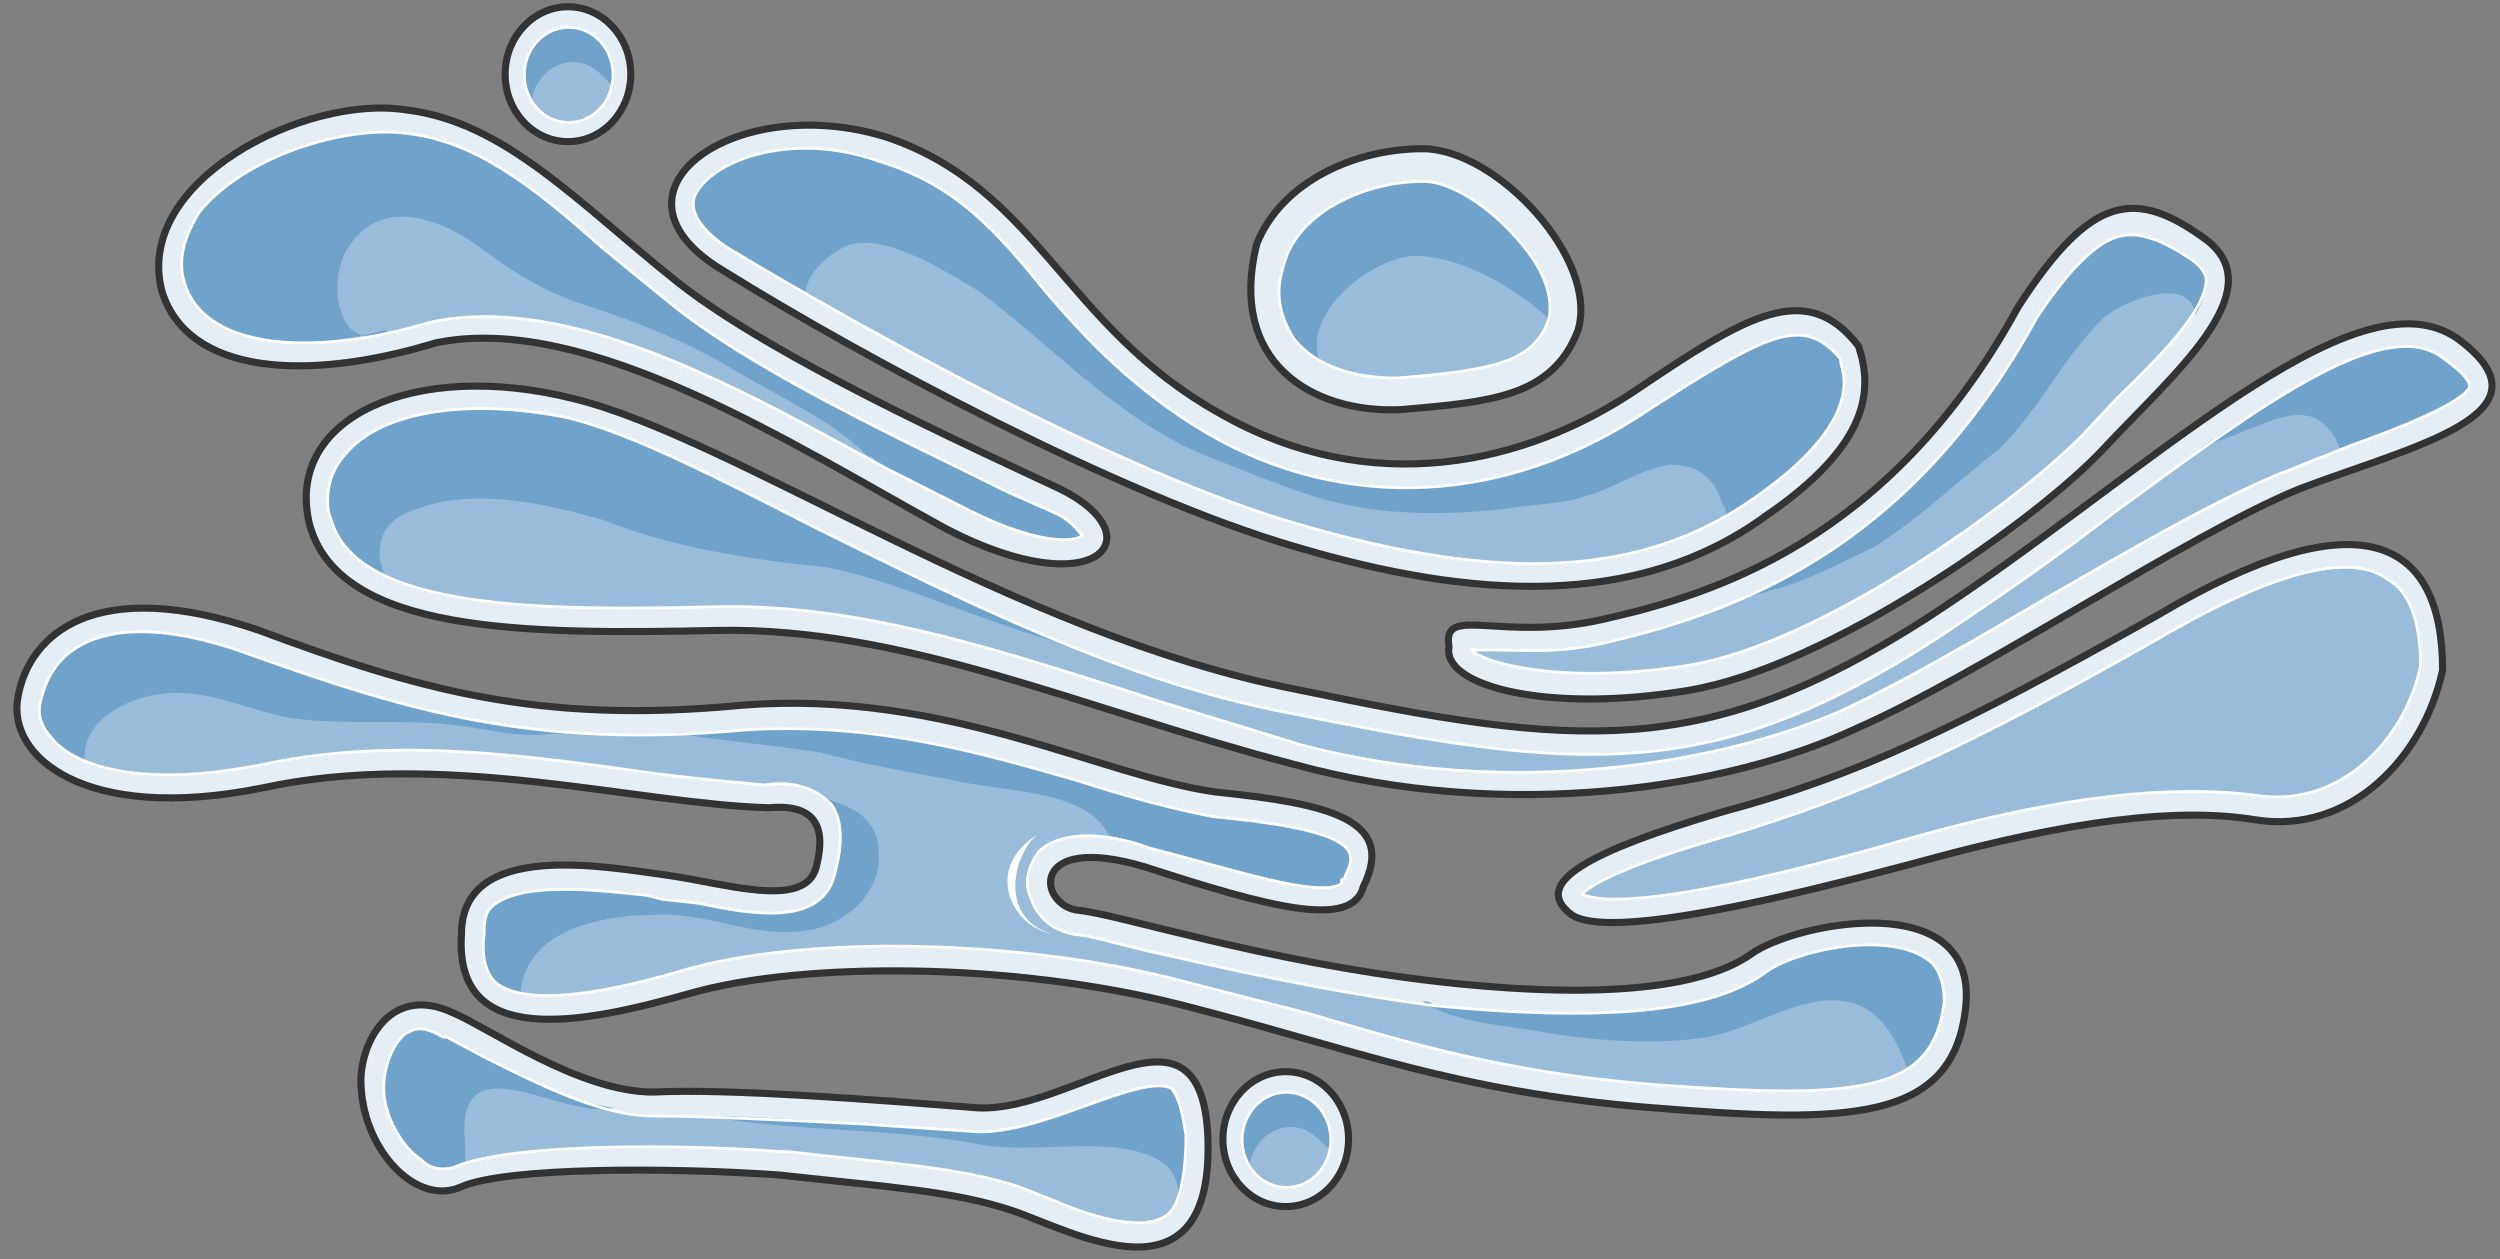 <svg xmlns="http://www.w3.org/2000/svg" version="1.0" viewBox="0 0 281.537 141.808"><rect x="0" y="0" width="281.537" height="141.808" fill="#808080" stroke="none"/><defs><clipPath clipPathUnits="userSpaceOnUse" id="a"><path d="M.8-.16h281.19v141.914H.8z"/></clipPath></defs><path d="M198.9 58.065c-14.572 10.653-33.3 9.334-52.849 3.558-19.967-5.777-49.53-21.747-64.5-31.082-14.991-8.874 1.239-20.427 18.308-15.09 17.07 5.776 19.968 21.307 37.458 31.08 17.05 9.775 34.539 5.777 47.011-2.658 12.493-8.434 19.149-12.432 24.965-4.897 1.66 4.897 1.26 11.114-10.394 19.089zM275.073 75.454c0-15.09-9.554-19.528-32.02-6.216-22.866 12.872-34.1 18.189-49.07 22.187-14.991 4.437-21.647 7.995-17.07 11.533 4.157 3.098 25.384-2.219 38.696-5.757 12.893-3.558 27.444-6.656 38.257-4.897 10.814 1.779 19.129-7.096 21.207-16.85z" fill="#e5edf5" fill-rule="evenodd" fill-opacity="1" stroke="none"/><path clip-path="url(#a)" d="M34.859 59.044C31.94 47.071 46.532 40.435 64.44 44.853c18.329 4.437 49.57 26.584 81.63 32.8 31.661 6.636 45.833 7.975 70.818-7.975 24.565-15.95 48.31-39.896 59.983-31.461 11.233 8.415-4.997 11.953-17.909 16.83-12.912 5.316-35.818 20.827-49.99 27.023-14.151 6.656-39.156 10.634-63.301 3.998-23.746-6.196-43.754-15.51-64.98-15.071-21.248.44-42.495.44-45.833-11.953z" fill="#e5edf5" fill-rule="evenodd" fill-opacity="1" stroke="none"/><path d="M49.05 38.617c17.07-3.558 40.376 11.553 57.445 20.907 17.05 8.875 23.706.88 12.893-4.457-10.414-4.897-32.04-14.671-42.874-23.126-11.234-8.895-19.549-18.23-30.802-19.568-11.233-1.78-30.801 8.015-27.463 20.467 2.918 9.334 16.23 10.214 30.801 5.777zM163.181 72.836c-.84-4.897 5.837-.44 17.47-3.118 11.652-2.659 32.04-8.455 46.611-35.139 8.315-12.892 13.312-13.352 21.227-7.555 7.476 5.776-3.757 15.11-11.653 23.565-7.495 8.015-30.8 24.466-46.611 27.144-15.81 2.658-27.883-.44-27.044-4.897zM141.534 27.443c-3.338 13.352 6.236 19.129 16.21 18.689 9.974-.88 17.03-1.34 19.948-8.895 2.479-8.015-9.154-20.487-17.47-20.487-7.475 0-15.79 3.578-18.688 10.693z" fill="#e5edf5" fill-rule="evenodd" fill-opacity="1" stroke="none"/><path d="M160.263 20.428c3.738 0 9.154 3.997 12.472 8.874 1.68 2.659 2.079 4.857 1.68 6.636-1.68 4.877-6.257 5.757-17.07 6.636-4.977 0-9.135-1.319-11.633-4.417-.84-1.34-1.68-3.098-1.68-5.317 0-1.34.42-2.658.84-3.977 2.079-5.317 9.155-8.435 15.39-8.435z" fill="#98bcda" fill-rule="evenodd" fill-opacity="1" stroke="none"/><path clip-path="url(#a)" d="M51.089 114.09c4.158 1.78 14.151 8.895 22.486 8.895 8.315-.44 25.385.9 36.638 1.78 10.814.44 24.965-13.772 25.805 3.117.82 19.988-15.411 10.654-22.067 8.435-6.656-2.218-14.151-2.658-26.224-3.997-12.493-.88-30.802-.88-35.798 1.339-4.997 2.219-10.834-3.998-11.254-11.113-.42-4.438 2.919-12.013 10.414-8.455z" fill="#e5edf5" fill-rule="evenodd" fill-opacity="1" stroke="none"/><path clip-path="url(#a)" d="M51.969 105.196c-.84 12.892 13.311 10.214 25.804 6.656 12.492-3.558 36.218-3.558 55.366 1.34 19.149 4.896 30.802 9.793 52.868 11.552 22.067 1.78 34.14 1.78 35.379-11.553 1.24-13.332-19.149-9.334-24.146-5.776s-15.81 5.337-35.378 3.118c-19.568-2.239-35.798-7.555-40.376-8.015-4.577-.44-5.836-8.895 7.496-4.877 13.732 4.437 23.306 7.096 24.545 2.218 3.758-7.555-3.738-9.334-16.65-10.673-12.892-1.779-30.382-11.553-53.268-9.774-22.906 2.219-36.637-1.78-54.527-8.455-18.329-6.236-25.824.44-27.063 7.555-1.26 6.676 7.495 14.232 27.463 10.234 20.408-4.457 42.055 1.78 57.046 2.219 4.977-.44 6.656 1.779 5.396 6.676-1.239 4.877-10.393 1.779-17.07.88-6.655-.88-22.885-3.998-22.885 6.675z" fill="#e5edf5" fill-rule="evenodd" fill-opacity="1" stroke="none"/><path d="M146.471 59.104c-20.387-5.796-50.37-22.706-63.701-30.701-1.66-.9-5.417-3.578-4.577-6.236 1.659-3.998 10.833-7.576 20.827-3.998 8.735 2.658 13.312 7.995 18.729 14.671 4.577 5.337 9.994 11.133 18.329 16.03 15.39 8.895 33.72 7.996 49.53-2.678 13.751-8.895 17.489-10.674 21.666-5.776 0 .879.4 1.319.4 2.658 0 2.678-1.659 7.116-9.974 12.912-12.492 8.895-28.323 9.774-51.229 3.118zM194.822 94.043c14.551-4.437 25.784-9.314 49.09-22.606 15.39-8.875 22.027-8.415 24.945-6.197 2.499 1.32 3.738 4.858 3.738 9.735-1.66 7.975-8.735 15.97-18.29 14.63-9.573-1.319-22.466 0-39.515 4.878-30.782 8.854-35.778 6.656-36.618 6.196.84-.88 4.177-3.098 16.65-6.636z" fill="#98bcda" fill-rule="evenodd" fill-opacity="1" stroke="none"/><path d="M218.128 71.896c6.676-4.437 13.751-9.334 20.008-14.211 15.83-11.533 30.401-22.626 37.077-17.29 2.499 1.78 2.898 2.659 2.898 3.099-.4 1.779-8.315 4.877-13.331 6.656l-6.656 2.658c-7.076 2.658-17.09 8.435-27.084 14.191-8.335 4.897-16.65 9.774-23.326 12.873-13.752 6.216-37.917 10.193-61.243 3.997-7.075-2.218-13.332-3.997-19.988-6.216-15.43-4.877-30.421-9.754-46.252-9.314-18.748.44-39.995.44-42.914-9.755-.42-.899-.42-1.778-.42-2.218 0-2.219.84-3.998 2.1-5.337 4.157-4.877 14.15-6.196 24.984-3.978 7.096 1.76 16.67 6.656 27.923 12.413 16.25 7.995 34.58 17.31 53.328 20.847 32.9 6.656 47.491 7.995 72.896-8.415z" fill="#98bcda" fill-rule="evenodd" fill-opacity="1" stroke="none"/><path d="M20.787 31.9c-.84-2.678 0-5.336 1.66-8.014 4.996-6.217 16.23-9.775 23.305-8.875 7.915.88 14.571 6.216 22.047 12.872l7.076 5.777c9.574 8.015 27.043 16.01 38.696 21.786l4.997 2.22c2.079.879 2.918 2.218 3.318 2.657-1.24.88-5.816.88-14.131-3.557l-7.916-3.998c-16.23-8.875-35.778-19.988-51.588-16.43-11.653 3.558-24.965 3.558-27.464-4.437zM165.7 73.196zm15.39-.88c14.971-3.558 34.1-10.653 48.231-36.438 3.758-5.756 7.076-8.874 9.574-9.314 2.079-.46 4.577.44 7.895 2.658 1.26.9 1.66 1.78 1.66 2.219 0 3.558-5.397 8.895-9.975 13.332l-3.318 3.558c-7.495 7.995-30.361 24.425-45.332 26.644-14.551 2.218-22.866-.44-24.125-1.78h2.498c2.918 0 7.496.46 12.892-.879zM47.391 130.56c-2.078-1.318-4.177-4.876-4.177-7.994 0-2.219.84-4.877 2.498-6.217.42 0 1.26-1.339 4.178.44h.42l4.157 2.219c5.417 2.678 12.912 6.676 19.148 6.676 5.417 0 14.572.44 23.306.88l13.332.899c4.158 0 8.735-1.78 12.493-3.118 3.737-1.34 7.495-2.659 9.154-1.78.84.9 1.26 2.68 1.66 5.337 0 3.099-.4 7.556-2.08 8.875-2.898 2.219-9.154 0-13.312-1.779l-3.338-1.319c-6.656-2.219-14.57-2.678-26.224-3.998h-.84c-11.652-.9-30.8-.9-36.637 1.78-1.659.44-2.918 0-3.738-.9zM5.796 83.07c-.839-.88-1.678-2.219-1.259-3.978.42-1.779 1.26-4.437 4.178-6.216 2.898-1.78 8.734-3.118 19.568.88 17.47 6.216 31.64 10.653 55.786 8.434 14.571-.88 26.644 2.659 37.457 5.777 5.417 1.759 10.414 3.098 14.991 3.977 4.178.46 14.152 1.34 15.41 3.998.42.88 0 1.779-.419 2.658 0 0 0 .44-.42.44v.46c-2.498 1.759-12.892-1.78-21.646-3.998-7.496-2.658-11.234-.9-12.493.44-1.24 1.779-1.659 3.558-.82 5.317.82 2.218 2.5 3.557 4.998 3.997 1.239 0 4.157.9 7.895 1.78 7.915 1.778 19.148 4.436 32.48 6.215 18.309 1.78 30.801.88 37.058-3.557 3.318-2.659 13.731-4.878 18.309-1.78.84.46 2.078 1.78 2.078 4.898-1.239 10.193-9.154 11.073-32.88 9.314-16.23-1.34-26.644-4.437-38.716-7.995l-13.752-3.538c-18.309-4.897-42.874-5.337-56.606-1.34-4.597 1.34-17.07 4.878-21.247 1.34-.42-.46-1.659-1.779-1.239-5.337 0-2.218.42-2.658.82-3.098 3.337-3.118 12.912-1.779 17.489-1.34l1.679.44 4.157.46c6.237 1.32 14.152 2.659 15.411-3.557.82-3.099.82-5.757-.42-7.536-2.078-2.219-4.997-2.658-7.495-2.219-4.577-.44-9.994-.899-15.83-1.779-12.893-1.778-27.064-3.557-41.216-.44-16.23 3.099-22.066-1.338-23.306-3.117z" fill="#98bcda" fill-rule="evenodd" fill-opacity="1" stroke="none"/><path d="M207.274 40.336c-4.177-4.877-7.915-3.099-21.666 5.776-15.81 10.654-34.14 11.533-49.53 2.658-8.335-4.877-13.752-10.653-18.33-15.97-5.416-6.656-9.993-11.993-18.728-14.651-9.994-3.558-19.168 0-20.827 3.998-.84 2.658 2.918 5.316 4.577 6.216 2.079 1.319 4.997 3.098 7.915 4.877 0-2.659 3.338-5.317 5.417-5.777 4.157-.88 10.413 3.118 14.151 5.337 8.335 6.216 15.83 14.651 25.825 18.629 4.577 1.779 8.734 3.558 13.311 4.897 6.656 1.759 13.752 1.759 20.828.88 2.498-.44 5.816-.44 8.315-1.34 3.338-.88 6.256-3.098 9.574-3.538 2.918 0 4.997 1.32 5.836 4.438.42.44.42.88.42 1.319 1.24-.44 2.079-1.32 3.338-2.219 8.315-5.756 9.974-10.194 9.974-12.852 0-1.34-.4-1.779-.4-2.678z" fill="#6fa3cc" fill-rule="evenodd" fill-opacity="1" stroke="none"/><path d="M160.263 20.428c-6.236 0-13.312 3.098-15.39 8.395-.42 1.319-.84 2.658-.84 3.977 0 2.199.84 3.978 1.679 5.297.82.88 2.078 1.759 2.898 2.638-2.079-5.736 6.256-11.912 10.813-11.912 4.997 0 11.234 3.537 14.991 7.075.4-1.779 0-3.977-1.679-6.636-3.318-4.857-8.734-8.834-12.472-8.834zM118.568 57.665l-4.997-2.219C101.918 49.67 84.45 41.675 74.875 33.66l-7.076-5.777c-7.476-6.656-14.132-11.993-22.047-12.872-7.075-.9-18.309 2.658-23.306 8.875-1.659 2.678-2.498 5.336-1.659 8.015 2.08 6.656 12.493 7.995 22.467 5.316h.42c-5.817 3.119-7.076-6.216-4.158-9.774 3.738-5.316 10.394-2.658 14.551.44 4.178 3.118 7.915 5.337 12.493 6.676 5.416 1.779 10.813 3.998 15.39 6.656 4.997 3.118 11.234 5.777 15.391 9.774.42.44.42.44.84.44.42.46.839.9 1.658 1.339l7.916 3.998c8.315 4.437 12.892 4.437 14.131 3.557-.4-.44-1.24-1.778-3.318-2.658zM246.79 29.222c-3.318-2.218-5.816-3.118-7.895-2.658-2.498.44-5.816 3.538-9.554 9.314-9.574 17.29-21.207 26.164-32.86 31.481.84-.44 2.079-.44 2.918-.88 3.738-.879 7.895-3.097 11.633-4.876 4.997-3.098 9.574-7.536 14.152-11.094 4.557-4.437 7.055-10.193 11.632-14.63 2.499-2.22 9.974-4.878 10.394-.44.84-1.34 1.24-2.679 1.24-3.998 0-.44-.4-1.34-1.66-2.219zM278.111 43.494c0-.44-.4-1.32-2.918-3.078-5.416-3.998-15.43 1.758-27.543 10.153 1.679-.88 3.758-1.319 5.437-2.198 2.498-.88 4.997-2.219 7.515-1.34 1.66.9 2.499 2.22 2.918 3.538l1.24-.44c5.017-1.758 12.952-4.856 13.351-6.635z" fill="#6fa3cc" fill-rule="evenodd" fill-opacity="1" stroke="none"/><path d="M120.687 72.716c-9.994-3.998-20.008-8.875-28.763-13.312-11.253-5.777-20.827-10.674-27.923-12.432-10.833-2.24-20.847-.9-25.005 3.997-1.259 1.32-2.098 3.098-2.098 5.317 0 .44 0 1.34.42 2.219.839 2.678 2.918 4.897 5.836 6.216 0-.88-.42-1.32-.42-2.219 0-3.098 1.68-4.437 4.597-5.317 6.257-2.218 14.172-.46 20.428 1.32 7.915 3.118 16.25 4.457 25.005 5.336 7.915 1.34 18.768 6.656 27.923 8.875zM32.82 80.871c6.246.88 12.902 0 19.139.88 3.327.45 6.655 1.339 9.983.889h1.66c-13.302-1.33-23.706-4.437-35.35-8.885-10.823-3.997-16.639-2.658-19.557-.88-2.909 1.77-3.738 4.438-4.158 6.217-.42 1.779.42 3.108 1.25 3.998.42.89 1.658 1.779 3.747 2.658-.42-4.437 4.567-7.106 8.315-7.545 4.987-.89 9.984 1.779 14.971 2.668zM124.884 94.083c1.66.44 2.919.44 4.578 1.34 8.734 2.218 19.148 5.756 21.646 3.997v-.46c.42 0 .42-.44.42-.44.42-.88.82-1.779.42-2.658-1.26-2.678-11.253-3.558-15.41-3.998-4.578-.9-9.575-2.218-14.992-3.997-10.813-3.118-22.886-6.676-37.457-5.777-2.918.44-5.836.44-8.335.44 5.417.9 11.253 1.34 16.67 2.219 4.977 1.339 9.974 2.218 14.97 3.118 4.998 1.319 14.992.88 17.49 6.216zM216.869 107.835c-4.578-3.138-14.991-.9-18.33 1.799-6.256 4.477-18.768 5.376-37.097 3.577-.42-.44-.84-.44-1.26-.44 4.178 2.679 10.015 2.679 14.172 3.578 5.837.9 12.093 1.34 17.93.44 4.996-.9 10.833-4.917 15.41-4.017 3.758.44 5.837 4.017 7.096 7.595 2.498-1.779 3.758-4.018 4.157-7.595 0-3.138-1.239-4.478-2.078-4.937zM92.284 89.746c.42 0 .84.46 1.26.9 1.239 1.758 1.239 4.416.4 7.534-1.24 6.197-9.135 4.858-15.352 3.538l-4.157-.44-1.66-.46c-4.556-.439-14.11-1.758-17.429 1.34-.42.44-.839.88-.839 3.098-.42 3.538.84 4.877 1.26 5.317.819.44 1.658.88 2.897 1.32 0-1.76.82-3.539 2.08-4.858 2.897-3.098 8.714-3.997 12.871-3.997 5.797-.44 11.194 2.658 17.01 1.778 4.158-.44 8.715-3.997 8.315-8.854 0-3.998-3.318-5.317-6.656-6.216zM133.56 127.902c-.4-2.658-.82-4.437-1.66-5.336-1.659-.88-5.417.44-9.154 1.779-3.758 1.339-8.335 3.118-12.493 3.118l-13.332-.9c-6.236-.44-12.472-.88-17.47-.88 9.995 1.78 20.808 1.32 30.382 3.099 6.257 1.34 14.152-.88 19.569 1.34 2.498.879 3.338 2.658 3.338 4.876.82-1.759.82-4.877.82-7.096zM50.31 116.79h-.42c-2.918-1.779-3.758-.44-4.178-.44-1.659 1.34-2.498 3.998-2.498 6.217 0 3.118 2.099 6.676 4.177 7.995.82.9 2.079 1.34 3.738.9.42-.46.84-.46 1.26-.46v-2.22c-1.26-11.992 10.813-2.657 16.65-3.997-4.998-.88-10.415-3.537-14.572-5.776l-4.157-2.219z" fill="#6fa3cc" fill-rule="evenodd" fill-opacity="1" stroke="none"/><path d="M117.309 93.743c-2.898 1.32-5.377 9.674 1.22 11.433-4.938-.88-7.836-7.915-1.22-11.433z" fill="#fff" fill-rule="evenodd" fill-opacity="1" stroke="none"/><path d="M198.9 58.065c-14.572 10.653-33.3 9.334-52.849 3.558-19.967-5.777-49.53-21.747-64.5-31.082-14.991-8.874 1.239-20.427 18.308-15.09 17.07 5.776 19.968 21.307 37.458 31.08 17.05 9.775 34.539 5.777 47.011-2.658 12.493-8.434 19.149-12.432 24.965-4.897 1.66 4.897 1.26 11.114-10.394 19.089M275.073 75.454c0-15.09-9.554-19.528-32.02-6.216-22.866 12.872-34.1 18.189-49.07 22.187-14.991 4.437-21.647 7.995-17.07 11.533 4.157 3.098 25.384-2.219 38.696-5.757 12.893-3.558 27.444-6.656 38.257-4.897 10.814 1.779 19.129-7.096 21.207-16.85" fill="none" stroke="#333" stroke-width=".8px" stroke-linecap="round" stroke-linejoin="round" stroke-miterlimit="4" stroke-dasharray="none" stroke-opacity="1"/><path clip-path="url(#a)" d="M34.859 59.044C31.94 47.071 46.532 40.435 64.44 44.853c18.329 4.437 49.57 26.584 81.63 32.8 31.661 6.636 45.833 7.975 70.818-7.975 24.565-15.95 48.31-39.896 59.983-31.461 11.233 8.415-4.997 11.953-17.909 16.83-12.912 5.316-35.818 20.827-49.99 27.023-14.151 6.656-39.156 10.634-63.301 3.998-23.746-6.196-43.754-15.51-64.98-15.071-21.248.44-42.495.44-45.833-11.953" fill="none" stroke="#333" stroke-width=".8px" stroke-linecap="round" stroke-linejoin="round" stroke-miterlimit="4" stroke-dasharray="none" stroke-opacity="1"/><path d="M49.05 38.617c17.07-3.558 40.376 11.553 57.445 20.907 17.05 8.875 23.706.88 12.893-4.457-10.414-4.897-32.04-14.671-42.874-23.126-11.234-8.895-19.549-18.23-30.802-19.568-11.233-1.78-30.801 8.015-27.463 20.467 2.918 9.334 16.23 10.214 30.801 5.777M163.181 72.836c-.84-4.897 5.837-.44 17.47-3.118 11.652-2.659 32.04-8.455 46.611-35.139 8.315-12.892 13.312-13.352 21.227-7.555 7.476 5.776-3.757 15.11-11.653 23.565-7.495 8.015-30.8 24.466-46.611 27.144-15.81 2.658-27.883-.44-27.044-4.897M141.534 27.443c-3.338 13.352 6.236 19.129 16.21 18.689 9.974-.88 17.03-1.34 19.948-8.895 2.479-8.015-9.154-20.487-17.47-20.487-7.475 0-15.79 3.578-18.688 10.693" fill="none" stroke="#333" stroke-width=".8px" stroke-linecap="round" stroke-linejoin="round" stroke-miterlimit="4" stroke-dasharray="none" stroke-opacity="1"/><path d="M160.263 20.428c3.738 0 9.154 3.997 12.472 8.874 1.68 2.659 2.079 4.857 1.68 6.636-1.68 4.877-6.257 5.757-17.07 6.636-4.977 0-9.135-1.319-11.633-4.417-.84-1.34-1.68-3.098-1.68-5.317 0-1.34.42-2.658.84-3.977 2.079-5.317 9.155-8.435 15.39-8.435" fill="none" stroke="#fff" stroke-width=".32px" stroke-linecap="round" stroke-linejoin="round" stroke-miterlimit="4" stroke-dasharray="none" stroke-opacity="1"/><path clip-path="url(#a)" d="M51.089 114.09c4.158 1.78 14.151 8.895 22.486 8.895 8.315-.44 25.385.9 36.638 1.78 10.814.44 24.965-13.772 25.805 3.117.82 19.988-15.411 10.654-22.067 8.435-6.656-2.218-14.151-2.658-26.224-3.997-12.493-.88-30.802-.88-35.798 1.339-4.997 2.219-10.834-3.998-11.254-11.113-.42-4.438 2.919-12.013 10.414-8.455" fill="none" stroke="#333" stroke-width=".8px" stroke-linecap="round" stroke-linejoin="round" stroke-miterlimit="4" stroke-dasharray="none" stroke-opacity="1"/><path clip-path="url(#a)" d="M51.969 105.196c-.84 12.892 13.311 10.214 25.804 6.656 12.492-3.558 36.218-3.558 55.366 1.34 19.149 4.896 30.802 9.793 52.868 11.552 22.067 1.78 34.14 1.78 35.379-11.553 1.24-13.332-19.149-9.334-24.146-5.776s-15.81 5.337-35.378 3.118c-19.568-2.239-35.798-7.555-40.376-8.015-4.577-.44-5.836-8.895 7.496-4.877 13.732 4.437 23.306 7.096 24.545 2.218 3.758-7.555-3.738-9.334-16.65-10.673-12.892-1.779-30.382-11.553-53.268-9.774-22.906 2.219-36.637-1.78-54.527-8.455-18.329-6.236-25.824.44-27.063 7.555-1.26 6.676 7.495 14.232 27.463 10.234 20.408-4.457 42.055 1.78 57.046 2.219 4.977-.44 6.656 1.779 5.396 6.676-1.239 4.877-10.393 1.779-17.07.88-6.655-.88-22.885-3.998-22.885 6.675" fill="none" stroke="#333" stroke-width=".8px" stroke-linecap="round" stroke-linejoin="round" stroke-miterlimit="4" stroke-dasharray="none" stroke-opacity="1"/><path d="M146.471 59.104c-20.387-5.796-50.37-22.706-63.701-30.701-1.66-.9-5.417-3.578-4.577-6.236 1.659-3.998 10.833-7.576 20.827-3.998 8.735 2.658 13.312 7.995 18.729 14.671 4.577 5.337 9.994 11.133 18.329 16.03 15.39 8.895 33.72 7.996 49.53-2.678 13.751-8.895 17.489-10.674 21.666-5.776 0 .879.4 1.319.4 2.658 0 2.678-1.659 7.116-9.974 12.912-12.492 8.895-28.323 9.774-51.229 3.118M194.822 94.043c14.551-4.437 25.784-9.314 49.09-22.606 15.39-8.875 22.027-8.415 24.945-6.197 2.499 1.32 3.738 4.858 3.738 9.735-1.66 7.975-8.735 15.97-18.29 14.63-9.573-1.319-22.466 0-39.515 4.878-30.782 8.854-35.778 6.656-36.618 6.196.84-.88 4.177-3.098 16.65-6.636" fill="none" stroke="#fff" stroke-width=".32px" stroke-linecap="round" stroke-linejoin="round" stroke-miterlimit="4" stroke-dasharray="none" stroke-opacity="1"/><path d="M218.128 71.896c6.676-4.437 13.751-9.334 20.008-14.211 15.83-11.533 30.401-22.626 37.077-17.29 2.499 1.78 2.898 2.659 2.898 3.099-.4 1.779-8.315 4.877-13.331 6.656l-6.656 2.658c-7.076 2.658-17.09 8.435-27.084 14.191-8.335 4.897-16.65 9.774-23.326 12.873-13.752 6.216-37.917 10.193-61.243 3.997-7.075-2.218-13.332-3.997-19.988-6.216-15.43-4.877-30.421-9.754-46.252-9.314-18.748.44-39.995.44-42.914-9.755-.42-.899-.42-1.778-.42-2.218 0-2.219.84-3.998 2.1-5.337 4.157-4.877 14.15-6.196 24.984-3.978 7.096 1.76 16.67 6.656 27.923 12.413 16.25 7.995 34.58 17.31 53.328 20.847 32.9 6.656 47.491 7.995 72.896-8.415" fill="none" stroke="#fff" stroke-width=".32px" stroke-linecap="round" stroke-linejoin="round" stroke-miterlimit="4" stroke-dasharray="none" stroke-opacity="1"/><path d="M20.787 31.9c-.84-2.678 0-5.336 1.66-8.014 4.996-6.217 16.23-9.775 23.305-8.875 7.915.88 14.571 6.216 22.047 12.872l7.076 5.777c9.574 8.015 27.043 16.01 38.696 21.786l4.997 2.22c2.079.879 2.918 2.218 3.318 2.657-1.24.88-5.816.88-14.131-3.557l-7.916-3.998c-16.23-8.875-35.778-19.988-51.588-16.43 0 0 0 0 0 0-11.653 3.558-24.965 3.558-27.464-4.437M165.7 73.196s0 0 0 0 0 0 0 0 0 0 0 0zm15.39-.88c14.971-3.558 34.1-10.653 48.231-36.438 3.758-5.756 7.076-8.874 9.574-9.314 2.079-.46 4.577.44 7.895 2.658 1.26.9 1.66 1.78 1.66 2.219 0 3.558-5.397 8.895-9.975 13.332l-3.318 3.558c-7.495 7.995-30.361 24.425-45.332 26.644-14.551 2.218-22.866-.44-24.125-1.78h2.498c2.918 0 7.496.46 12.892-.879zM47.391 130.56c-2.078-1.318-4.177-4.876-4.177-7.994 0-2.219.84-4.877 2.498-6.217.42 0 1.26-1.339 4.178.44h.42l4.157 2.219c5.417 2.678 12.912 6.676 19.148 6.676 5.417 0 14.572.44 23.306.88l13.332.899c4.158 0 8.735-1.78 12.493-3.118 3.737-1.34 7.495-2.659 9.154-1.78.84.9 1.26 2.68 1.66 5.337 0 3.099-.4 7.556-2.08 8.875-2.898 2.219-9.154 0-13.312-1.779l-3.338-1.319c-6.656-2.219-14.57-2.678-26.224-3.998h-.84c-11.652-.9-30.8-.9-36.637 1.78-1.659.44-2.918 0-3.738-.9M5.796 83.07c-.839-.88-1.678-2.219-1.259-3.978.42-1.779 1.26-4.437 4.178-6.216 2.898-1.78 8.734-3.118 19.568.88 17.47 6.216 31.64 10.653 55.786 8.434 14.571-.88 26.644 2.659 37.457 5.777 5.417 1.759 10.414 3.098 14.991 3.977 4.178.46 14.152 1.34 15.41 3.998.42.88 0 1.779-.419 2.658 0 0 0 .44-.42.44v.46c-2.498 1.759-12.892-1.78-21.646-3.998-7.496-2.658-11.234-.9-12.493.44-1.24 1.779-1.659 3.558-.82 5.317.82 2.218 2.5 3.557 4.998 3.997 1.239 0 4.157.9 7.895 1.78 7.915 1.778 19.148 4.436 32.48 6.215 18.309 1.78 30.801.88 37.058-3.557 3.318-2.659 13.731-4.878 18.309-1.78.84.46 2.078 1.78 2.078 4.898-1.239 10.193-9.154 11.073-32.88 9.314-16.23-1.34-26.644-4.437-38.716-7.995l-13.752-3.538c-18.309-4.897-42.874-5.337-56.606-1.34-4.597 1.34-17.07 4.878-21.247 1.34-.42-.46-1.659-1.779-1.239-5.337 0 0 0 0 0 0 0-2.218.42-2.658.82-3.098 3.337-3.118 12.912-1.779 17.489-1.34l1.679.44 4.157.46c6.237 1.32 14.152 2.659 15.411-3.557.82-3.099.82-5.757-.42-7.536-2.078-2.219-4.997-2.658-7.495-2.219-4.577-.44-9.994-.899-15.83-1.779-12.893-1.778-27.064-3.557-41.216-.44-16.23 3.099-22.066-1.338-23.306-3.117" fill="none" stroke="#fff" stroke-width=".32px" stroke-linecap="round" stroke-linejoin="round" stroke-miterlimit="4" stroke-dasharray="none" stroke-opacity="1"/><path d="M56.886 8.355c0-4.178 3.178-7.595 7.075-7.595 3.918 0 7.076 3.417 7.076 7.595 0 4.197-3.158 7.595-7.076 7.595-3.897 0-7.075-3.398-7.075-7.595z" fill="#e5edf5" fill-rule="evenodd" fill-opacity="1" stroke="none"/><path d="M59.044 8.435c0-2.958 2.239-5.357 4.997-5.357 2.779 0 4.997 2.399 4.997 5.357s-2.218 5.357-4.997 5.357c-2.758 0-4.997-2.399-4.997-5.357z" fill="#98bcda" fill-rule="evenodd" fill-opacity="1" stroke="none"/><path d="M69.038 9.754v-1.34c0-3.097-2.079-5.336-4.997-5.336-2.498 0-4.997 2.239-4.997 5.337 0 .9.42 1.779.84 2.658.42-1.759 1.659-3.538 3.757-3.997 2.499-.44 3.738.9 5.397 2.678z" fill="#6fa3cc" fill-rule="evenodd" fill-opacity="1" stroke="none"/><path d="M56.886 8.355c0-4.178 3.178-7.595 7.075-7.595 3.918 0 7.076 3.417 7.076 7.595 0 4.197-3.158 7.595-7.076 7.595-3.897 0-7.075-3.398-7.075-7.595" fill="none" stroke="#333" stroke-width=".8px" stroke-linecap="round" stroke-linejoin="round" stroke-miterlimit="4" stroke-dasharray="none" stroke-opacity="1"/><path d="M59.044 8.435c0-2.958 2.239-5.357 4.997-5.357 2.779 0 4.997 2.399 4.997 5.357s-2.218 5.357-4.997 5.357c-2.758 0-4.997-2.399-4.997-5.357" fill="none" stroke="#fff" stroke-width=".32px" stroke-linecap="round" stroke-linejoin="round" stroke-miterlimit="4" stroke-dasharray="none" stroke-opacity="1"/><path d="M137.717 128.282c0-4.177 3.178-7.595 7.075-7.595 3.918 0 7.076 3.418 7.076 7.595 0 4.198-3.158 7.596-7.076 7.596-3.897 0-7.075-3.398-7.075-7.596z" fill="#e5edf5" fill-rule="evenodd" fill-opacity="1" stroke="none"/><path d="M139.875 128.362c0-2.958 2.239-5.357 4.997-5.357 2.779 0 4.997 2.399 4.997 5.357s-2.218 5.357-4.997 5.357c-2.758 0-4.997-2.399-4.997-5.357z" fill="#98bcda" fill-rule="evenodd" fill-opacity="1" stroke="none"/><path d="M149.87 129.681v-1.339c0-3.098-2.08-5.337-4.998-5.337-2.498 0-4.997 2.24-4.997 5.337 0 .9.42 1.78.84 2.659.42-1.76 1.659-3.538 3.757-3.998 2.499-.44 3.738.9 5.397 2.678z" fill="#6fa3cc" fill-rule="evenodd" fill-opacity="1" stroke="none"/><path d="M137.717 128.282c0-4.177 3.178-7.595 7.075-7.595 3.918 0 7.076 3.418 7.076 7.595 0 4.198-3.158 7.596-7.076 7.596-3.897 0-7.075-3.398-7.075-7.596" fill="none" stroke="#333" stroke-width=".8px" stroke-linecap="round" stroke-linejoin="round" stroke-miterlimit="4" stroke-dasharray="none" stroke-opacity="1"/><path d="M139.875 128.362c0-2.958 2.239-5.357 4.997-5.357 2.779 0 4.997 2.399 4.997 5.357s-2.218 5.357-4.997 5.357c-2.758 0-4.997-2.399-4.997-5.357" fill="none" stroke="#fff" stroke-width=".32px" stroke-linecap="round" stroke-linejoin="round" stroke-miterlimit="4" stroke-dasharray="none" stroke-opacity="1"/></svg>